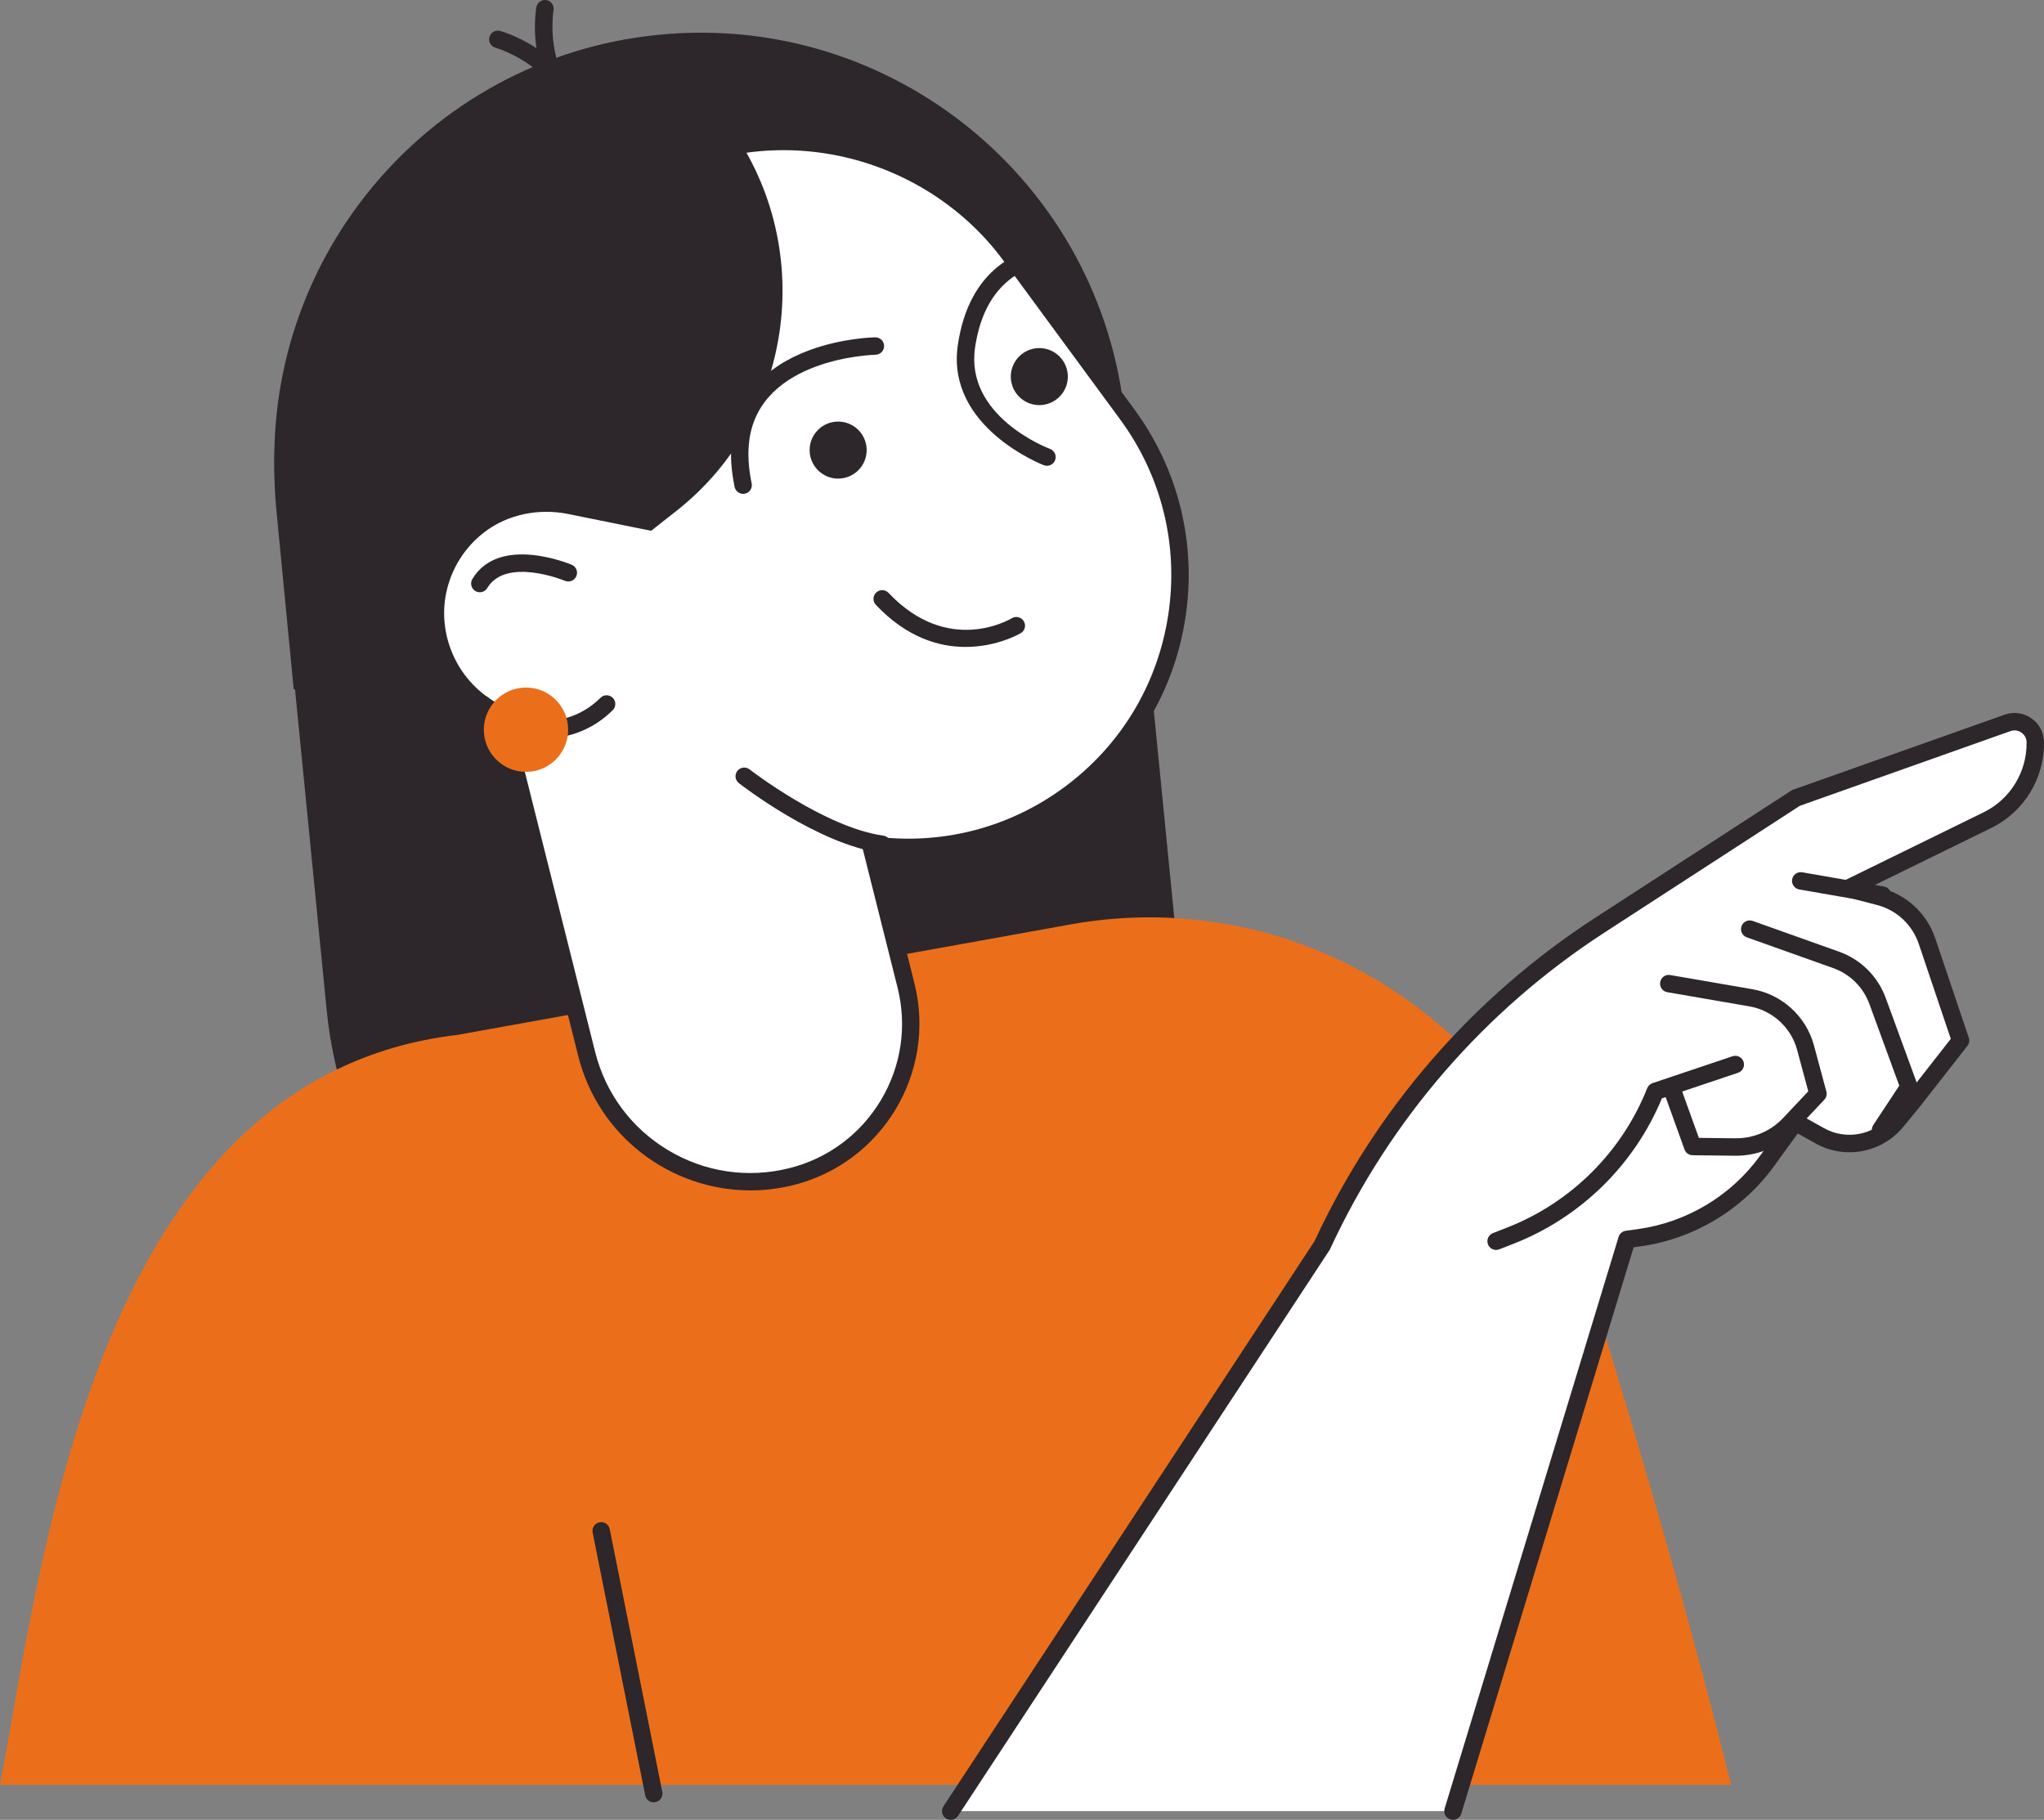 <?xml version="1.0" encoding="UTF-8"?><svg id="_レイヤー_2" xmlns="http://www.w3.org/2000/svg" width="147.735" height="131.533" viewBox="0 0 147.735 131.533"><rect x="0" y="0" width="147.735" height="131.533" fill="#808080" stroke="none"/><defs><style>.cls-1{fill:#eb6f1a;}.cls-1,.cls-2,.cls-3{stroke-width:0px;}.cls-2{fill:#fff;}.cls-3{fill:#2d262a;}</style></defs><g id="seoテキスト"><path class="cls-3" d="M47.611,2.514h0c16.933-1.672,32.016,10.7,33.688,27.633l3.635,36.808c.547,5.536-.416,10.87-2.54,15.607-8.283,5.961-18.439,9.482-29.423,9.482-9.326,0-18.055-2.541-25.55-6.954-2.035-3.611-3.376-7.69-3.809-12.08l-3.634-36.808C18.306,19.269,30.678,4.186,47.611,2.514Z"/><path class="cls-1" d="M125.126,129.004c-2.533-10.13-5.698-21.526-10.738-37.789-3.83-16.61-20.074-27.453-37.031-24.398l-44.263,7.976C6.805,77.864,3.06,112.96,0,129.004h125.126Z"/><path class="cls-2" d="M31.622,42.779c.685-3.451,3.487-5.936,6.787-6.389-2.854-7.952-.329-17.147,6.796-22.431,8.727-6.473,21.394-4.246,27.829,4.51l8.428,11.468c6.432,8.752,4.552,21.061-4.2,27.493h-0c-4.293,3.155-9.441,4.305-14.332,3.63l2.551,10.159c1.532,6.101-2.172,12.289-8.274,13.821h-0c-6.534,1.641-13.162-2.327-14.802-8.861l-6.15-24.494c-3.366-1.485-5.378-5.146-4.632-8.905Z"/><path class="cls-3" d="M54.238,86.037c-5.742,0-10.983-3.89-12.443-9.706l-6.077-24.202c-3.5-1.701-5.474-5.633-4.713-9.473h0c.669-3.37,3.266-6.003,6.576-6.755-2.595-8.172.324-17.311,7.25-22.449,4.243-3.147,9.546-4.434,14.93-3.622,5.507.829,10.53,3.842,13.781,8.265l8.428,11.467c3.211,4.368,4.528,9.725,3.709,15.084-.819,5.359-3.676,10.078-8.044,13.289-4.027,2.96-8.922,4.313-13.873,3.853l2.329,9.277c1.614,6.428-2.303,12.971-8.731,14.585-1.044.262-2.092.388-3.123.388ZM32.24,42.901h0c-.668,3.369,1.127,6.821,4.269,8.207.178.078.309.234.356.423l6.15,24.494c.752,2.997,2.627,5.522,5.279,7.11,2.652,1.588,5.763,2.048,8.76,1.295,2.788-.7,5.136-2.444,6.613-4.91,1.476-2.466,1.904-5.36,1.204-8.148l-2.551-10.16c-.051-.203.002-.418.142-.574.14-.156.345-.234.555-.203,4.937.682,9.864-.567,13.874-3.514,4.097-3.011,6.777-7.438,7.545-12.464.768-5.026-.467-10.051-3.479-14.148l-8.428-11.467c-3.054-4.156-7.776-6.986-12.954-7.766-5.052-.76-10.022.443-13.993,3.389-6.683,4.957-9.388,13.886-6.578,21.713.064.179.044.377-.054.539-.098.162-.265.272-.452.297-3.128.43-5.642,2.796-6.256,5.888Z"/><path class="cls-3" d="M41.88,8.46c-.131,0-.264-.041-.377-.126-3.592-2.694-2.772-7.607-2.735-7.815.06-.342.387-.569.728-.51.342.06.571.386.512.728-.007.043-.716,4.364,2.251,6.59.278.208.334.603.126.881-.124.165-.313.252-.504.252Z"/><path class="cls-3" d="M41.405,8.827c-.294,0-.557-.207-.617-.506-.729-3.636-4.934-4.859-4.976-4.871-.334-.094-.53-.441-.436-.776.093-.335.443-.529.774-.437.203.056,4.99,1.434,5.873,5.836.068.341-.152.673-.493.741-.042.008-.084.012-.125.012Z"/><path class="cls-3" d="M63.763,61.651c-.029,0-.058-.002-.088-.006-4.581-.639-10.042-4.864-10.271-5.043-.274-.214-.323-.609-.109-.883.214-.274.609-.324.883-.109.054.042,5.427,4.197,9.671,4.789.344.048.585.366.536.71-.044.315-.313.542-.622.542Z"/><path class="cls-3" d="M75.672,33.666c-.073,0-.148-.013-.221-.04-.071-.027-7.114-2.741-6.218-8.716.835-5.567,4.462-7.058,7.358-7.329.349-.032.653.222.685.568s-.222.653-.568.685c-3.561.333-5.657,2.44-6.23,6.262-.745,4.964,5.164,7.255,5.416,7.35.325.123.49.486.367.811-.095.252-.335.408-.589.408Z"/><path class="cls-3" d="M53.712,35.694c-.291,0-.553-.204-.615-.5-.262-1.247-.328-2.418-.195-3.48.373-2.971,2.306-5.184,5.592-6.4,2.406-.891,4.674-.932,4.769-.933.343-.006.633.273.638.62.005.347-.272.633-.62.639-.084.001-8.373.2-9.13,6.232-.116.923-.056,1.954.177,3.065.072.34-.146.674-.487.745-.044.009-.087.014-.13.014Z"/><path class="cls-3" d="M69.79,46.759c-1.895,0-4.233-.658-6.485-3.043-.239-.253-.227-.651.026-.89.253-.239.651-.228.89.025,4.286,4.538,8.724,1.945,8.91,1.833.298-.179.684-.084.864.212s.087.682-.209.863c-.03.018-1.682.999-3.995.999Z"/><path class="cls-3" d="M34.679,42.806c-.11,0-.222-.029-.323-.09-.298-.179-.395-.566-.216-.864,1.92-3.202,6.967-1.124,7.181-1.034.32.135.471.503.336.824-.135.32-.505.471-.824.337-.043-.018-4.254-1.747-5.614.521-.118.197-.326.306-.54.306Z"/><circle class="cls-3" cx="60.579" cy="32.531" r="2.061"/><path class="cls-3" d="M73.058,27.219c0,1.138.923,2.061,2.061,2.061,1.138,0,2.061-.923,2.061-2.061,0-1.138-.923-2.061-2.061-2.061-1.138,0-2.061.923-2.061,2.061Z"/><path class="cls-3" d="M45.231,2.852c2.754,1.313,5.252,3.294,7.236,5.92,6.631,8.778,5.034,21.379-3.568,28.146l-1.838,1.446-5.997-1.214c-4.351-.881-8.579,2.005-9.442,6.446-.364,1.872-.065,3.719.72,5.298-3.584,1.411-7.45,1.696-11.114.913l-1.25-12.922c-1.593-16.458,9.558-31.193,25.252-34.033Z"/><path class="cls-2" d="M105.016,130.903l12.573-41.321.911-.127c3.697-.516,7.024-2.516,9.213-5.539l2.042-2.818,1.762.988c1.861,1.044,4.203.605,5.56-1.042l1.134-1.376,3.49-4.462-2.423-7.184c-.535-1.586-1.833-2.797-3.453-3.219l-2.258-.589,10.112-4.953c2.132-1.055,3.465-3.244,3.425-5.622-.017-1.026-1.036-1.733-2.003-1.39l-15.292,5.423-14.188,9.203c-8.734,5.666-15.688,13.687-20.057,23.137l-26.849,40.891h36.3Z"/><path class="cls-3" d="M105.016,131.532c-.061,0-.122-.009-.183-.027-.333-.101-.52-.453-.419-.786l12.574-41.321c.071-.234.272-.406.515-.44l.911-.127c3.509-.49,6.712-2.416,8.79-5.285l2.042-2.819c.187-.259.539-.335.818-.18l1.762.988c1.597.895,3.601.52,4.767-.893l1.134-1.376,3.271-4.182-2.315-6.862c-.469-1.39-1.596-2.441-3.016-2.811l-2.258-.589c-.255-.067-.441-.284-.468-.546-.026-.262.113-.513.349-.628l10.113-4.953c1.901-.941,3.108-2.922,3.073-5.046-.005-.284-.141-.54-.375-.702-.233-.162-.521-.199-.789-.105l-15.222,5.398-14.125,9.163c-8.646,5.609-15.503,13.518-19.828,22.873-.013.028-.028.056-.045.081l-26.849,40.891c-.19.291-.581.373-.872.181-.291-.191-.372-.581-.181-.872l26.823-40.852c4.426-9.552,11.433-17.628,20.266-23.358l14.188-9.204c.041-.027.086-.049.132-.065l15.292-5.423c.654-.233,1.356-.138,1.927.258.571.396.904,1.021.916,1.715.044,2.608-1.438,5.041-3.775,6.197l-8.591,4.208.617.161c1.831.478,3.286,1.833,3.891,3.627l2.423,7.184c.068.201.03.422-.101.589l-3.49,4.462-1.144,1.389c-1.553,1.884-4.225,2.385-6.354,1.19l-1.273-.714-1.713,2.365c-2.278,3.144-5.79,5.256-9.636,5.793l-.513.072-12.457,40.936c-.082.272-.332.446-.602.446Z"/><path class="cls-3" d="M135.923,82.286c-.119,0-.239-.033-.346-.104-.29-.191-.37-.582-.179-.872l1.877-2.843-2.161-5.902c-.445-1.215-1.399-2.161-2.618-2.596l-6.241-2.222c-.327-.117-.499-.476-.382-.804.116-.328.476-.5.804-.382l6.241,2.222c1.573.56,2.804,1.781,3.378,3.349l2.27,6.2c.069.187.044.396-.066.563l-2.052,3.108c-.121.183-.321.283-.526.283Z"/><path class="cls-3" d="M125.481,83.532c-.023,0-.046,0-.069-0l-3.075-.036c-.263-.003-.496-.169-.585-.416l-1.448-4.022c-.118-.327.052-.688.379-.806.327-.118.688.052.806.379l1.3,3.611,2.638.031c1.315.013,2.557-.519,3.449-1.464l1.821-1.931-.805-2.992c-.437-1.626-1.792-2.862-3.452-3.149l-5.933-1.024c-.343-.059-.573-.385-.513-.727.059-.342.381-.576.727-.513l5.933,1.024c2.141.369,3.889,1.964,4.454,4.062l.896,3.332c.057.211,0,.436-.15.595l-2.062,2.187c-1.117,1.184-2.684,1.859-4.31,1.859Z"/><path class="cls-3" d="M108.135,90.341c-.251,0-.489-.152-.586-.4-.127-.324.032-.689.356-.816l1.063-.417c4.595-1.803,8.272-5.469,10.088-10.058.068-.172.209-.306.385-.365l5.781-1.943c.33-.111.687.067.797.396.111.329-.066.686-.396.797l-5.506,1.85c-1.981,4.785-5.861,8.6-10.688,10.494l-1.063.417c-.075.03-.153.044-.23.044Z"/><path class="cls-3" d="M136.056,65.323c-.036,0-.072-.003-.108-.009l-5.905-1.028c-.343-.06-.572-.386-.512-.728.06-.342.385-.57.728-.512l5.905,1.028c.343.06.572.386.512.728-.054.306-.319.522-.62.522Z"/><path class="cls-3" d="M39.354,53.371c-1.864,0-3.617-.726-4.935-2.044-.246-.246-.246-.644,0-.89s.644-.246.89,0c1.081,1.08,2.517,1.675,4.045,1.675s2.964-.595,4.044-1.675c.246-.246.644-.246.89,0,.246.246.246.644,0,.89-1.318,1.318-3.071,2.044-4.934,2.044Z"/><path class="cls-1" d="M34.971,52.741c0,1.683,1.364,3.047,3.047,3.047s3.047-1.364,3.047-3.047-1.364-3.047-3.047-3.047-3.047,1.364-3.047,3.047Z"/><path class="cls-3" d="M47.251,130.266c-.294,0-.557-.207-.617-.506l-3.799-18.993c-.068-.341.153-.672.494-.741.342-.069.673.153.741.494l3.799,18.993c.068.341-.153.673-.494.741-.042.009-.083.012-.124.012Z"/></g></svg>